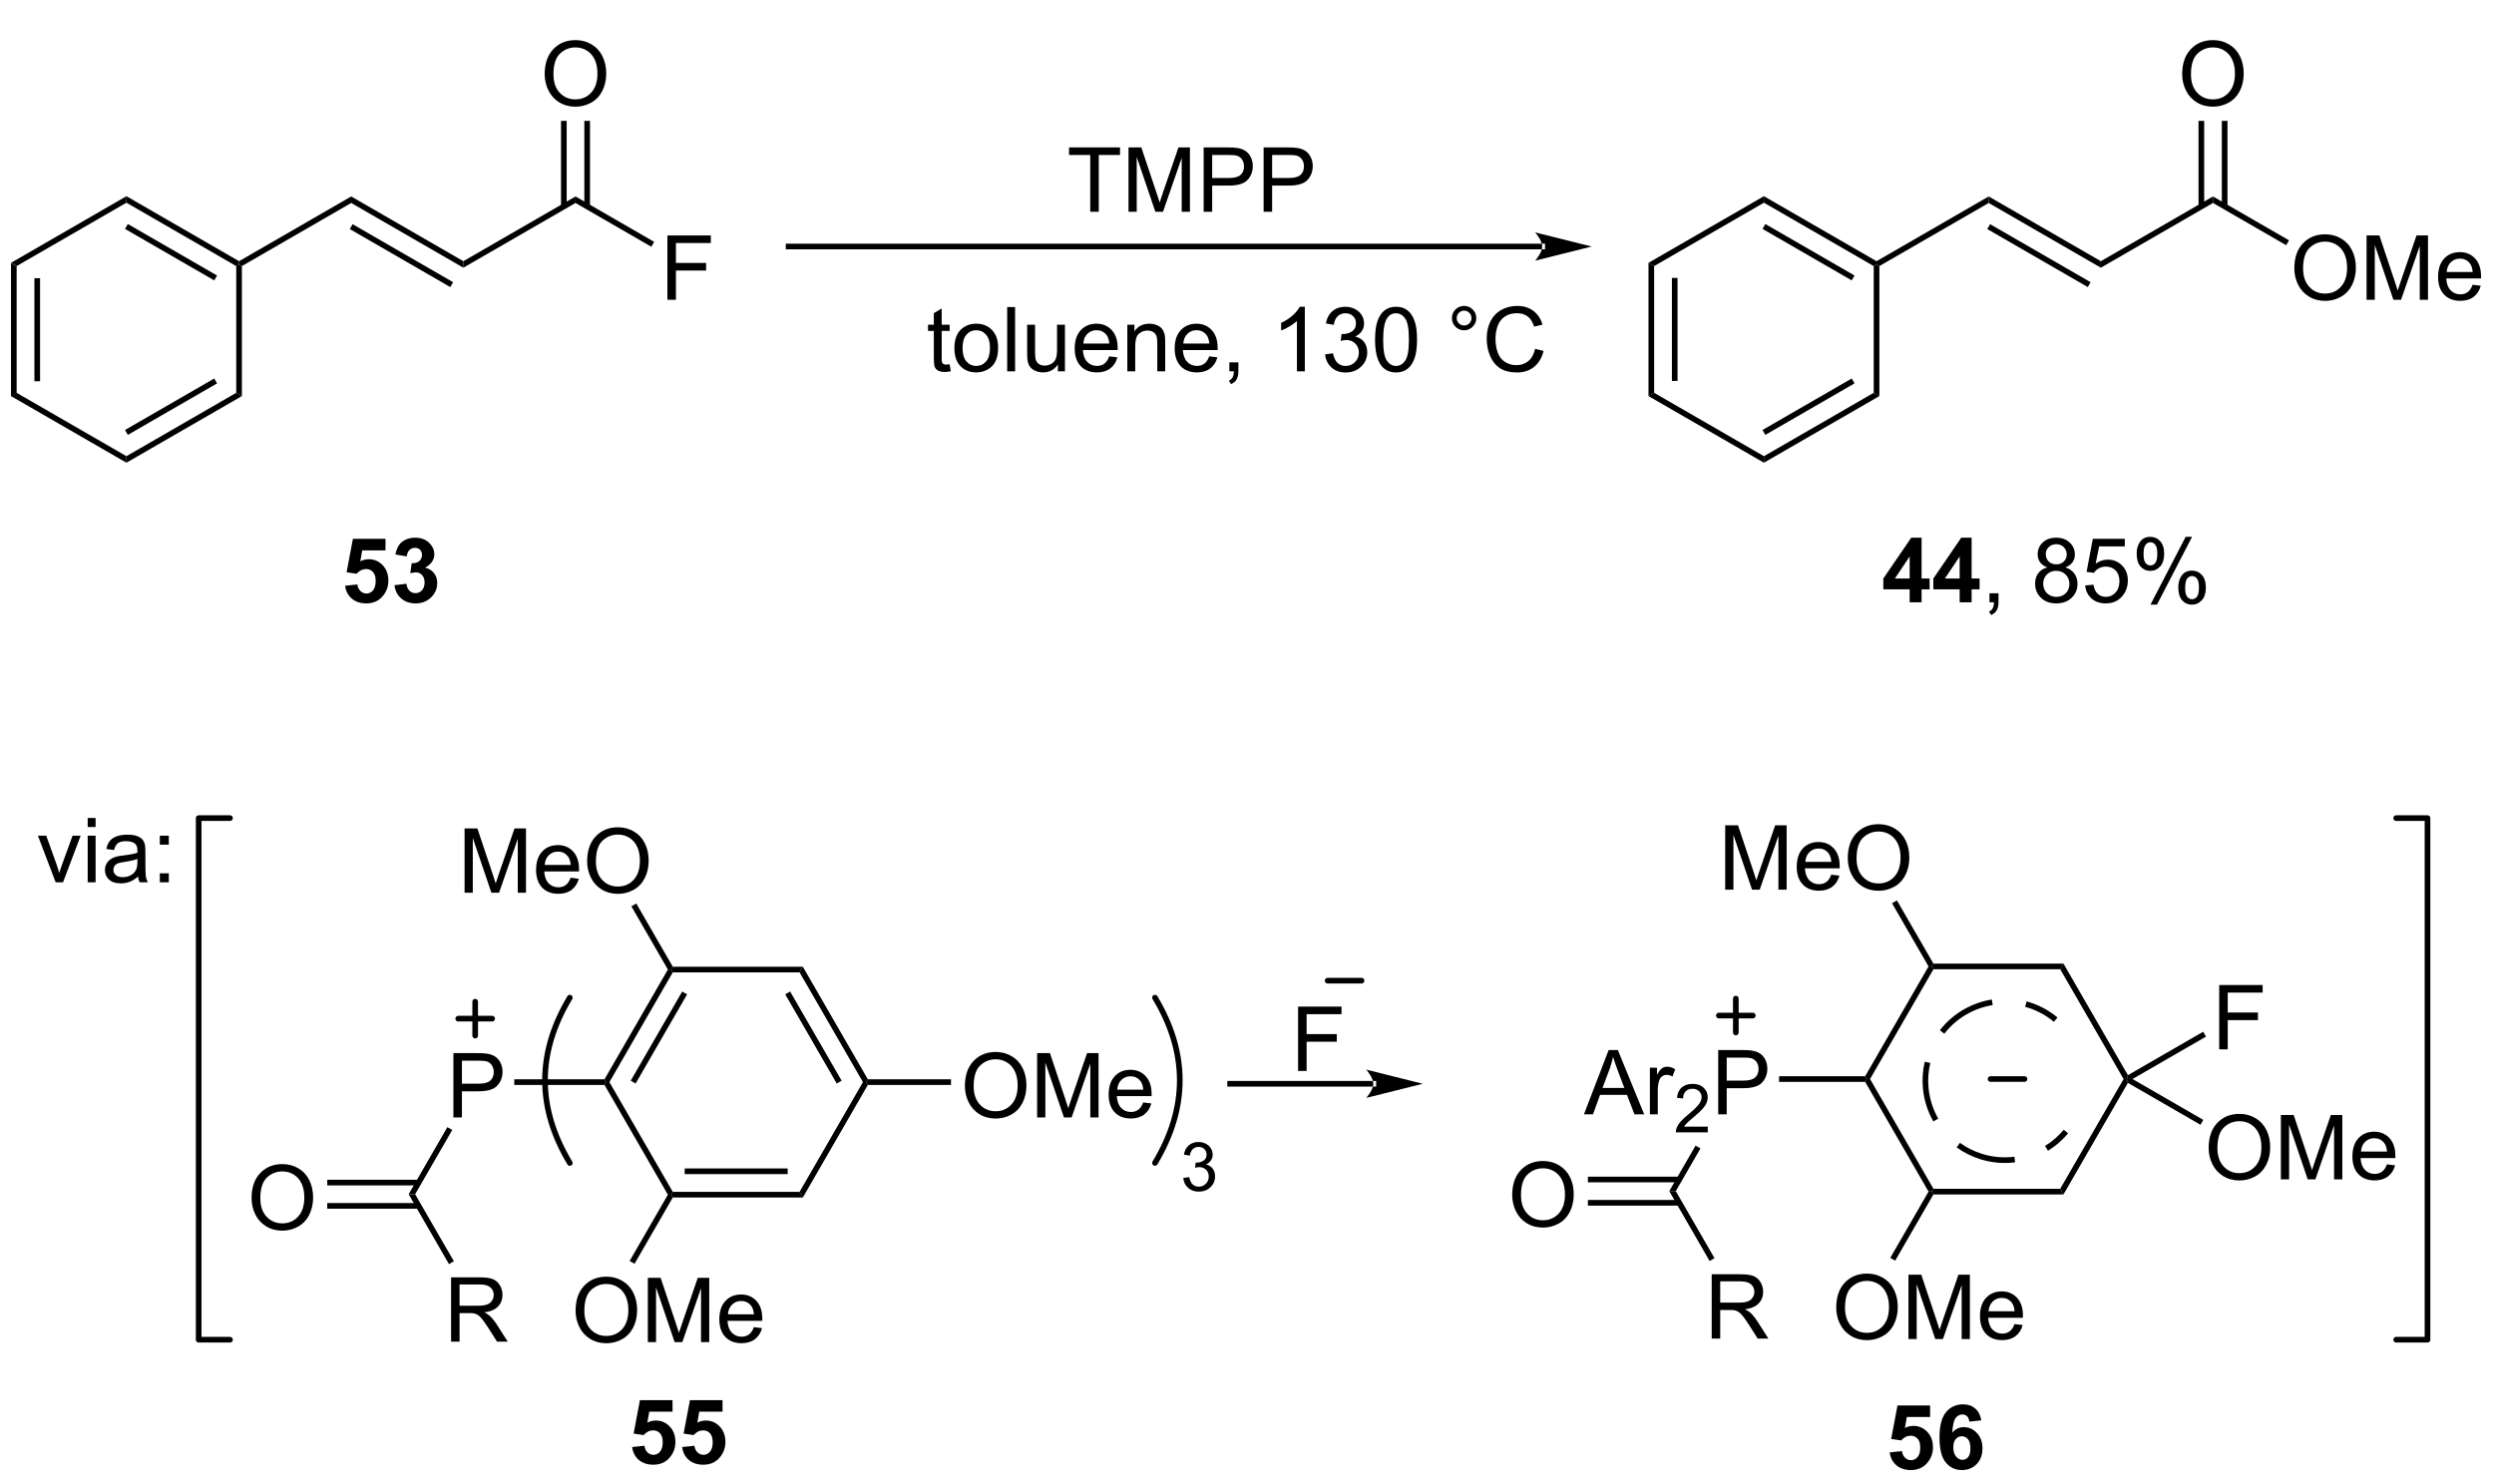 <?xml version="1.0" encoding="UTF-8"?>
<!DOCTYPE svg PUBLIC '-//W3C//DTD SVG 1.0//EN'
          'http://www.w3.org/TR/2001/REC-SVG-20010904/DTD/svg10.dtd'>
<svg stroke-dasharray="none" shape-rendering="auto" xmlns="http://www.w3.org/2000/svg" font-family="'Dialog'" text-rendering="auto" width="605" fill-opacity="1" color-interpolation="auto" color-rendering="auto" preserveAspectRatio="xMidYMid meet" font-size="12px" viewBox="0 0 605 360" fill="black" xmlns:xlink="http://www.w3.org/1999/xlink" stroke="black" image-rendering="auto" stroke-miterlimit="10" stroke-linecap="square" stroke-linejoin="miter" font-style="normal" stroke-width="1" height="360" stroke-dashoffset="0" font-weight="normal" stroke-opacity="1"
><!--Generated by the Batik Graphics2D SVG Generator--><defs id="genericDefs"
  /><g
  ><defs id="defs1"
    ><clipPath clipPathUnits="userSpaceOnUse" id="clipPath1"
      ><path d="M0.646 -1 L227.336 -1 L227.336 133.763 L0.646 133.763 L0.646 -1 Z"
      /></clipPath
      ><clipPath clipPathUnits="userSpaceOnUse" id="clipPath2"
      ><path d="M-0.972 24.469 L-0.972 154.512 L219.415 154.512 L219.415 24.469 Z"
      /></clipPath
    ></defs
    ><g transform="scale(2.667,2.667) translate(-0.646,1) matrix(1.029,0,0,1.029,1.646,-25.169)"
    ><path d="M0 46.745 L0.5 47.034 L0.5 58.245 L0 58.534 ZM2.07 48.084 L2.07 57.194 L2.57 57.194 L2.57 48.084 Z" stroke="none" clip-path="url(#clipPath2)"
    /></g
    ><g transform="matrix(2.743,0,0,2.743,2.667,-64.449)"
    ><path d="M0 58.534 L0.5 58.245 L10.209 63.851 L10.209 64.428 Z" stroke="none" clip-path="url(#clipPath2)"
    /></g
    ><g transform="matrix(2.743,0,0,2.743,2.667,-64.449)"
    ><path d="M10.209 64.428 L10.209 63.851 L19.919 58.245 L20.419 58.534 ZM10.334 61.966 L18.224 57.411 L17.974 56.978 L10.084 61.533 Z" stroke="none" clip-path="url(#clipPath2)"
    /></g
    ><g transform="matrix(2.743,0,0,2.743,2.667,-64.449)"
    ><path d="M20.419 58.534 L19.919 58.245 L19.919 47.034 L20.169 46.889 L20.419 47.034 Z" stroke="none" clip-path="url(#clipPath2)"
    /></g
    ><g transform="matrix(2.743,0,0,2.743,2.667,-64.449)"
    ><path d="M20.169 46.601 L20.169 46.889 L19.919 47.034 L10.209 41.428 L10.209 40.851 ZM18.224 47.868 L10.334 43.313 L10.084 43.746 L17.974 48.301 Z" stroke="none" clip-path="url(#clipPath2)"
    /></g
    ><g transform="matrix(2.743,0,0,2.743,2.667,-64.449)"
    ><path d="M10.209 40.851 L10.209 41.428 L0.5 47.034 L0 46.745 Z" stroke="none" clip-path="url(#clipPath2)"
    /></g
    ><g transform="matrix(2.743,0,0,2.743,2.667,-64.449)"
    ><path d="M20.419 47.034 L20.169 46.889 L20.169 46.601 L30.087 40.874 L30.087 41.452 Z" stroke="none" clip-path="url(#clipPath2)"
    /></g
    ><g transform="matrix(2.743,0,0,2.743,2.667,-64.449)"
    ><path d="M30.087 41.452 L30.087 40.874 L40.005 46.601 L40.005 47.178 ZM29.962 43.76 L38.849 48.891 L39.099 48.458 L30.212 43.327 Z" stroke="none" clip-path="url(#clipPath2)"
    /></g
    ><g transform="matrix(2.743,0,0,2.743,2.667,-64.449)"
    ><path d="M40.005 47.178 L40.005 46.601 L49.924 40.874 L49.924 41.452 Z" stroke="none" clip-path="url(#clipPath2)"
    /></g
    ><g transform="matrix(2.743,0,0,2.743,2.667,-64.449)"
    ><path d="M58.051 50.014 L58.051 44.324 L61.891 44.324 L61.891 44.994 L58.804 44.994 L58.804 46.756 L61.474 46.756 L61.474 47.429 L58.804 47.429 L58.804 50.014 L58.051 50.014 Z" stroke="none" clip-path="url(#clipPath2)"
    /></g
    ><g transform="matrix(2.743,0,0,2.743,2.667,-64.449)"
    ><path d="M49.924 41.452 L49.924 40.874 L56.88 44.891 L56.63 45.324 Z" stroke="none" clip-path="url(#clipPath2)"
    /></g
    ><g transform="matrix(2.743,0,0,2.743,2.667,-64.449)"
    ><path d="M47.198 30.064 Q47.198 28.646 47.959 27.846 Q48.719 27.044 49.923 27.044 Q50.71 27.044 51.341 27.422 Q51.975 27.797 52.306 28.47 Q52.64 29.142 52.64 29.997 Q52.64 30.863 52.291 31.547 Q51.941 32.23 51.3 32.582 Q50.66 32.934 49.918 32.934 Q49.115 32.934 48.481 32.546 Q47.85 32.155 47.524 31.485 Q47.198 30.812 47.198 30.064 ZM47.974 30.074 Q47.974 31.104 48.525 31.697 Q49.079 32.287 49.915 32.287 Q50.764 32.287 51.312 31.689 Q51.864 31.091 51.864 29.994 Q51.864 29.298 51.628 28.78 Q51.393 28.263 50.94 27.978 Q50.49 27.691 49.925 27.691 Q49.126 27.691 48.549 28.242 Q47.974 28.791 47.974 30.074 Z" stroke="none" clip-path="url(#clipPath2)"
    /></g
    ><g transform="matrix(2.743,0,0,2.743,2.667,-64.449)"
    ><path d="M51.204 41.758 L51.204 34.189 L50.704 34.189 L50.704 41.758 ZM49.143 41.758 L49.143 34.189 L48.643 34.189 L48.643 41.758 Z" stroke="none" clip-path="url(#clipPath2)"
    /></g
    ><g transform="matrix(2.743,0,0,2.743,2.667,-64.449)"
    ><path d="M135.416 45.554 L135.416 45.554 L68.769 45.554 L68.519 45.554 L68.519 45.054 L68.769 45.054 L135.416 45.054 L135.666 45.054 L135.666 45.554 ZM139.791 45.304 L134.791 44.054 C134.791 44.054 135.416 44.757 135.416 45.304 C135.416 45.851 134.791 46.554 134.791 46.554 Z" stroke="none" clip-path="url(#clipPath2)"
    /></g
    ><g transform="matrix(2.743,0,0,2.743,2.667,-64.449)"
    ><path d="M144.815 46.745 L145.315 47.034 L145.315 58.245 L144.815 58.534 ZM146.885 48.084 L146.885 57.194 L147.385 57.194 L147.385 48.084 Z" stroke="none" clip-path="url(#clipPath2)"
    /></g
    ><g transform="matrix(2.743,0,0,2.743,2.667,-64.449)"
    ><path d="M144.815 58.534 L145.315 58.245 L155.024 63.851 L155.024 64.428 Z" stroke="none" clip-path="url(#clipPath2)"
    /></g
    ><g transform="matrix(2.743,0,0,2.743,2.667,-64.449)"
    ><path d="M155.024 64.428 L155.024 63.851 L164.733 58.245 L165.233 58.534 ZM155.149 61.966 L163.038 57.411 L162.788 56.978 L154.899 61.533 Z" stroke="none" clip-path="url(#clipPath2)"
    /></g
    ><g transform="matrix(2.743,0,0,2.743,2.667,-64.449)"
    ><path d="M165.233 58.534 L164.733 58.245 L164.733 47.034 L164.983 46.889 L165.233 47.034 Z" stroke="none" clip-path="url(#clipPath2)"
    /></g
    ><g transform="matrix(2.743,0,0,2.743,2.667,-64.449)"
    ><path d="M164.983 46.601 L164.983 46.889 L164.733 47.034 L155.024 41.428 L155.024 40.851 ZM163.038 47.868 L155.149 43.313 L154.899 43.746 L162.788 48.301 Z" stroke="none" clip-path="url(#clipPath2)"
    /></g
    ><g transform="matrix(2.743,0,0,2.743,2.667,-64.449)"
    ><path d="M155.024 40.851 L155.024 41.428 L145.315 47.034 L144.815 46.745 Z" stroke="none" clip-path="url(#clipPath2)"
    /></g
    ><g transform="matrix(2.743,0,0,2.743,2.667,-64.449)"
    ><path d="M165.233 47.034 L164.983 46.889 L164.983 46.601 L174.902 40.874 L174.902 41.452 Z" stroke="none" clip-path="url(#clipPath2)"
    /></g
    ><g transform="matrix(2.743,0,0,2.743,2.667,-64.449)"
    ><path d="M174.902 41.452 L174.902 40.874 L184.82 46.601 L184.82 47.178 ZM174.777 43.76 L183.664 48.891 L183.914 48.458 L175.027 43.327 Z" stroke="none" clip-path="url(#clipPath2)"
    /></g
    ><g transform="matrix(2.743,0,0,2.743,2.667,-64.449)"
    ><path d="M184.82 47.178 L184.82 46.601 L194.738 40.874 L194.738 41.452 Z" stroke="none" clip-path="url(#clipPath2)"
    /></g
    ><g transform="matrix(2.743,0,0,2.743,2.667,-64.449)"
    ><path d="M201.931 47.243 Q201.931 45.825 202.692 45.025 Q203.453 44.223 204.656 44.223 Q205.443 44.223 206.074 44.6 Q206.708 44.976 207.04 45.649 Q207.373 46.322 207.373 47.175 Q207.373 48.042 207.024 48.726 Q206.675 49.409 206.033 49.761 Q205.394 50.113 204.651 50.113 Q203.849 50.113 203.215 49.725 Q202.583 49.334 202.257 48.663 Q201.931 47.991 201.931 47.243 ZM202.707 47.253 Q202.707 48.283 203.259 48.876 Q203.812 49.466 204.648 49.466 Q205.497 49.466 206.046 48.868 Q206.597 48.27 206.597 47.173 Q206.597 46.477 206.362 45.959 Q206.126 45.442 205.673 45.157 Q205.223 44.87 204.659 44.87 Q203.859 44.87 203.282 45.421 Q202.707 45.969 202.707 47.253 ZM208.319 50.014 L208.319 44.324 L209.453 44.324 L210.801 48.353 Q210.987 48.914 211.073 49.194 Q211.168 48.883 211.375 48.283 L212.737 44.324 L213.751 44.324 L213.751 50.014 L213.024 50.014 L213.024 45.25 L211.37 50.014 L210.692 50.014 L209.046 45.17 L209.046 50.014 L208.319 50.014 ZM217.698 48.687 L218.42 48.775 Q218.249 49.409 217.786 49.758 Q217.325 50.108 216.608 50.108 Q215.702 50.108 215.172 49.551 Q214.644 48.992 214.644 47.988 Q214.644 46.948 215.18 46.373 Q215.715 45.799 216.569 45.799 Q217.395 45.799 217.918 46.363 Q218.443 46.925 218.443 47.944 Q218.443 48.006 218.44 48.13 L215.366 48.13 Q215.405 48.811 215.749 49.173 Q216.096 49.533 216.611 49.533 Q216.996 49.533 217.268 49.331 Q217.54 49.129 217.698 48.687 ZM215.405 47.556 L217.706 47.556 Q217.659 47.036 217.441 46.777 Q217.108 46.373 216.577 46.373 Q216.096 46.373 215.767 46.697 Q215.439 47.018 215.405 47.556 Z" stroke="none" clip-path="url(#clipPath2)"
    /></g
    ><g transform="matrix(2.743,0,0,2.743,2.667,-64.449)"
    ><path d="M194.738 41.452 L194.738 40.874 L201.459 44.754 L201.209 45.187 Z" stroke="none" clip-path="url(#clipPath2)"
    /></g
    ><g transform="matrix(2.743,0,0,2.743,2.667,-64.449)"
    ><path d="M192.013 30.064 Q192.013 28.646 192.774 27.846 Q193.534 27.044 194.738 27.044 Q195.524 27.044 196.156 27.422 Q196.79 27.797 197.121 28.47 Q197.455 29.142 197.455 29.997 Q197.455 30.863 197.106 31.547 Q196.756 32.23 196.114 32.582 Q195.475 32.934 194.733 32.934 Q193.93 32.934 193.296 32.546 Q192.665 32.155 192.339 31.485 Q192.013 30.812 192.013 30.064 ZM192.789 30.074 Q192.789 31.104 193.34 31.697 Q193.894 32.287 194.73 32.287 Q195.579 32.287 196.127 31.689 Q196.679 31.091 196.679 29.994 Q196.679 29.298 196.443 28.78 Q196.208 28.263 195.755 27.978 Q195.304 27.691 194.74 27.691 Q193.941 27.691 193.364 28.242 Q192.789 28.791 192.789 30.074 Z" stroke="none" clip-path="url(#clipPath2)"
    /></g
    ><g transform="matrix(2.743,0,0,2.743,2.667,-64.449)"
    ><path d="M196.019 41.758 L196.019 34.189 L195.519 34.189 L195.519 41.758 ZM193.958 41.758 L193.958 34.189 L193.458 34.189 L193.458 41.758 Z" stroke="none" clip-path="url(#clipPath2)"
    /></g
    ><g transform="matrix(2.743,0,0,2.743,2.667,-64.449)"
    ><path d="M83.01 55.721 L83.111 56.339 Q82.816 56.401 82.583 56.401 Q82.203 56.401 81.993 56.282 Q81.783 56.161 81.698 55.964 Q81.612 55.767 81.612 55.139 L81.612 52.768 L81.1 52.768 L81.1 52.224 L81.612 52.224 L81.612 51.202 L82.309 50.783 L82.309 52.224 L83.01 52.224 L83.01 52.768 L82.309 52.768 L82.309 55.177 Q82.309 55.477 82.345 55.563 Q82.381 55.648 82.464 55.7 Q82.549 55.749 82.705 55.749 Q82.821 55.749 83.01 55.721 ZM83.433 54.285 Q83.433 53.141 84.07 52.589 Q84.603 52.131 85.366 52.131 Q86.218 52.131 86.756 52.688 Q87.297 53.244 87.297 54.227 Q87.297 55.022 87.056 55.48 Q86.818 55.935 86.363 56.189 Q85.907 56.44 85.366 56.44 Q84.502 56.44 83.966 55.886 Q83.433 55.33 83.433 54.285 ZM84.153 54.285 Q84.153 55.076 84.497 55.472 Q84.844 55.866 85.366 55.866 Q85.886 55.866 86.231 55.47 Q86.577 55.074 86.577 54.261 Q86.577 53.498 86.231 53.104 Q85.884 52.708 85.366 52.708 Q84.844 52.708 84.497 53.102 Q84.153 53.493 84.153 54.285 ZM88.1 56.347 L88.1 50.656 L88.799 50.656 L88.799 56.347 L88.1 56.347 ZM92.584 56.347 L92.584 55.741 Q92.103 56.44 91.274 56.44 Q90.909 56.44 90.594 56.3 Q90.278 56.161 90.123 55.949 Q89.97 55.736 89.908 55.431 Q89.867 55.224 89.867 54.779 L89.867 52.224 L90.565 52.224 L90.565 54.51 Q90.565 55.058 90.607 55.247 Q90.674 55.524 90.886 55.682 Q91.101 55.837 91.414 55.837 Q91.73 55.837 92.004 55.677 Q92.281 55.516 92.395 55.239 Q92.509 54.96 92.509 54.432 L92.509 52.224 L93.208 52.224 L93.208 56.347 L92.584 56.347 ZM97.124 55.019 L97.846 55.107 Q97.676 55.741 97.212 56.091 Q96.752 56.44 96.035 56.44 Q95.129 56.44 94.599 55.884 Q94.071 55.325 94.071 54.321 Q94.071 53.28 94.606 52.706 Q95.142 52.131 95.996 52.131 Q96.822 52.131 97.344 52.696 Q97.87 53.257 97.87 54.277 Q97.87 54.339 97.867 54.463 L94.793 54.463 Q94.832 55.144 95.176 55.506 Q95.522 55.866 96.037 55.866 Q96.423 55.866 96.695 55.664 Q96.966 55.462 97.124 55.019 ZM94.832 53.889 L97.132 53.889 Q97.086 53.368 96.868 53.11 Q96.534 52.706 96.004 52.706 Q95.522 52.706 95.194 53.029 Q94.865 53.35 94.832 53.889 ZM98.725 56.347 L98.725 52.224 L99.354 52.224 L99.354 52.809 Q99.807 52.131 100.666 52.131 Q101.039 52.131 101.349 52.266 Q101.662 52.398 101.817 52.615 Q101.973 52.833 102.035 53.133 Q102.074 53.327 102.074 53.811 L102.074 56.347 L101.375 56.347 L101.375 53.839 Q101.375 53.412 101.292 53.2 Q101.212 52.988 101.005 52.864 Q100.798 52.737 100.518 52.737 Q100.071 52.737 99.747 53.022 Q99.424 53.304 99.424 54.096 L99.424 56.347 L98.725 56.347 ZM105.967 55.019 L106.689 55.107 Q106.518 55.741 106.055 56.091 Q105.594 56.44 104.878 56.44 Q103.972 56.44 103.441 55.884 Q102.913 55.325 102.913 54.321 Q102.913 53.28 103.449 52.706 Q103.985 52.131 104.839 52.131 Q105.664 52.131 106.187 52.696 Q106.713 53.257 106.713 54.277 Q106.713 54.339 106.71 54.463 L103.635 54.463 Q103.674 55.144 104.019 55.506 Q104.365 55.866 104.88 55.866 Q105.266 55.866 105.538 55.664 Q105.809 55.462 105.967 55.019 ZM103.674 53.889 L105.975 53.889 Q105.928 53.368 105.711 53.11 Q105.377 52.706 104.847 52.706 Q104.365 52.706 104.037 53.029 Q103.708 53.35 103.674 53.889 ZM107.749 56.347 L107.749 55.55 L108.546 55.55 L108.546 56.347 Q108.546 56.787 108.391 57.056 Q108.236 57.325 107.897 57.473 L107.702 57.175 Q107.925 57.077 108.028 56.888 Q108.135 56.702 108.145 56.347 L107.749 56.347 ZM114.423 56.347 L113.724 56.347 L113.724 51.893 Q113.471 52.134 113.062 52.375 Q112.653 52.615 112.327 52.737 L112.327 52.062 Q112.912 51.785 113.349 51.394 Q113.789 51 113.973 50.633 L114.423 50.633 L114.423 56.347 ZM116.215 54.843 L116.914 54.75 Q117.036 55.346 117.323 55.607 Q117.613 55.868 118.029 55.868 Q118.521 55.868 118.86 55.527 Q119.202 55.185 119.202 54.68 Q119.202 54.199 118.886 53.889 Q118.573 53.575 118.086 53.575 Q117.89 53.575 117.595 53.653 L117.672 53.04 Q117.742 53.047 117.784 53.047 Q118.231 53.047 118.588 52.815 Q118.945 52.582 118.945 52.095 Q118.945 51.712 118.684 51.461 Q118.425 51.208 118.014 51.208 Q117.605 51.208 117.333 51.464 Q117.061 51.72 116.984 52.232 L116.285 52.108 Q116.415 51.404 116.867 51.019 Q117.323 50.633 117.998 50.633 Q118.464 50.633 118.855 50.832 Q119.248 51.032 119.455 51.378 Q119.662 51.722 119.662 52.111 Q119.662 52.481 119.463 52.783 Q119.266 53.086 118.878 53.265 Q119.383 53.381 119.662 53.749 Q119.942 54.114 119.942 54.665 Q119.942 55.41 119.398 55.93 Q118.855 56.448 118.024 56.448 Q117.276 56.448 116.779 56.003 Q116.285 55.555 116.215 54.843 ZM120.634 53.539 Q120.634 52.53 120.841 51.916 Q121.048 51.301 121.457 50.967 Q121.868 50.633 122.49 50.633 Q122.948 50.633 123.292 50.817 Q123.639 51 123.864 51.35 Q124.089 51.697 124.216 52.196 Q124.345 52.693 124.345 53.539 Q124.345 54.541 124.138 55.157 Q123.934 55.773 123.522 56.109 Q123.113 56.445 122.49 56.445 Q121.667 56.445 121.196 55.853 Q120.634 55.144 120.634 53.539 ZM121.351 53.539 Q121.351 54.942 121.68 55.405 Q122.008 55.868 122.49 55.868 Q122.971 55.868 123.297 55.402 Q123.626 54.937 123.626 53.539 Q123.626 52.134 123.297 51.673 Q122.971 51.21 122.482 51.21 Q122.001 51.21 121.713 51.619 Q121.351 52.139 121.351 53.539 ZM127.43 51.635 Q127.43 51.187 127.746 50.874 Q128.064 50.558 128.506 50.558 Q128.957 50.558 129.27 50.874 Q129.586 51.187 129.586 51.635 Q129.586 52.08 129.267 52.398 Q128.952 52.714 128.506 52.714 Q128.064 52.714 127.746 52.401 Q127.43 52.085 127.43 51.635 ZM127.854 51.635 Q127.854 51.906 128.046 52.098 Q128.237 52.289 128.509 52.289 Q128.778 52.289 128.97 52.098 Q129.161 51.906 129.161 51.635 Q129.161 51.363 128.97 51.171 Q128.778 50.977 128.509 50.977 Q128.237 50.977 128.046 51.171 Q127.854 51.363 127.854 51.635 ZM134.786 54.352 L135.539 54.541 Q135.304 55.47 134.688 55.959 Q134.072 56.445 133.184 56.445 Q132.263 56.445 131.686 56.07 Q131.111 55.695 130.808 54.986 Q130.508 54.274 130.508 53.459 Q130.508 52.569 130.847 51.909 Q131.189 51.246 131.815 50.902 Q132.441 50.558 133.194 50.558 Q134.048 50.558 134.631 50.993 Q135.213 51.427 135.443 52.217 L134.701 52.39 Q134.504 51.769 134.126 51.487 Q133.751 51.202 133.179 51.202 Q132.524 51.202 132.082 51.518 Q131.642 51.831 131.463 52.362 Q131.285 52.892 131.285 53.454 Q131.285 54.181 131.497 54.722 Q131.709 55.263 132.154 55.532 Q132.602 55.798 133.122 55.798 Q133.753 55.798 134.191 55.434 Q134.631 55.069 134.786 54.352 Z" stroke="none" clip-path="url(#clipPath2)"
    /></g
    ><g transform="matrix(2.743,0,0,2.743,2.667,-64.449)"
    ><path d="M167.912 76.775 L167.912 75.629 L165.583 75.629 L165.583 74.674 L168.052 71.061 L168.968 71.061 L168.968 74.671 L169.675 74.671 L169.675 75.629 L168.968 75.629 L168.968 76.775 L167.912 76.775 ZM167.912 74.671 L167.912 72.725 L166.605 74.671 L167.912 74.671 ZM172.334 76.775 L172.334 75.629 L170.005 75.629 L170.005 74.674 L172.474 71.061 L173.39 71.061 L173.39 74.671 L174.096 74.671 L174.096 75.629 L173.39 75.629 L173.39 76.775 L172.334 76.775 ZM172.334 74.671 L172.334 72.725 L171.027 74.671 L172.334 74.671 Z" stroke="none" clip-path="url(#clipPath2)"
    /></g
    ><g transform="matrix(2.743,0,0,2.743,2.667,-64.449)"
    ><path d="M174.971 76.775 L174.971 75.978 L175.768 75.978 L175.768 76.775 Q175.768 77.215 175.613 77.484 Q175.458 77.753 175.119 77.901 L174.925 77.603 Q175.147 77.505 175.251 77.316 Q175.357 77.13 175.367 76.775 L174.971 76.775 ZM180.087 73.688 Q179.653 73.53 179.443 73.235 Q179.233 72.94 179.233 72.528 Q179.233 71.907 179.679 71.486 Q180.126 71.061 180.869 71.061 Q181.614 71.061 182.067 71.493 Q182.523 71.925 182.523 72.547 Q182.523 72.942 182.313 73.238 Q182.106 73.53 181.684 73.688 Q182.207 73.859 182.481 74.239 Q182.756 74.62 182.756 75.147 Q182.756 75.877 182.238 76.377 Q181.723 76.874 180.879 76.874 Q180.038 76.874 179.521 76.374 Q179.006 75.875 179.006 75.129 Q179.006 74.573 179.285 74.2 Q179.567 73.825 180.087 73.688 ZM179.948 72.505 Q179.948 72.909 180.207 73.165 Q180.468 73.421 180.885 73.421 Q181.288 73.421 181.544 73.168 Q181.803 72.912 181.803 72.544 Q181.803 72.158 181.537 71.897 Q181.273 71.636 180.877 71.636 Q180.476 71.636 180.212 71.892 Q179.948 72.148 179.948 72.505 ZM179.722 75.132 Q179.722 75.432 179.865 75.712 Q180.007 75.991 180.287 76.144 Q180.566 76.296 180.887 76.296 Q181.389 76.296 181.715 75.975 Q182.041 75.652 182.041 75.155 Q182.041 74.65 181.705 74.322 Q181.369 73.991 180.864 73.991 Q180.372 73.991 180.046 74.317 Q179.722 74.643 179.722 75.132 ZM183.435 75.285 L184.167 75.222 Q184.25 75.758 184.545 76.027 Q184.843 76.296 185.262 76.296 Q185.767 76.296 186.116 75.916 Q186.465 75.536 186.465 74.907 Q186.465 74.309 186.129 73.965 Q185.795 73.618 185.252 73.618 Q184.913 73.618 184.641 73.773 Q184.369 73.926 184.214 74.169 L183.559 74.084 L184.11 71.162 L186.939 71.162 L186.939 71.83 L184.669 71.83 L184.361 73.359 Q184.874 73.002 185.438 73.002 Q186.183 73.002 186.696 73.52 Q187.208 74.035 187.208 74.845 Q187.208 75.618 186.758 76.18 Q186.209 76.874 185.262 76.874 Q184.486 76.874 183.994 76.439 Q183.505 76.001 183.435 75.285 ZM187.988 72.451 Q187.988 71.84 188.294 71.413 Q188.602 70.986 189.184 70.986 Q189.72 70.986 190.069 71.369 Q190.421 71.752 190.421 72.492 Q190.421 73.214 190.066 73.605 Q189.712 73.996 189.192 73.996 Q188.674 73.996 188.33 73.613 Q187.988 73.227 187.988 72.451 ZM189.202 71.467 Q188.943 71.467 188.77 71.693 Q188.596 71.918 188.596 72.521 Q188.596 73.067 188.77 73.292 Q188.946 73.514 189.202 73.514 Q189.466 73.514 189.639 73.289 Q189.813 73.064 189.813 72.466 Q189.813 71.915 189.637 71.693 Q189.463 71.467 189.202 71.467 ZM189.207 76.985 L192.32 70.986 L192.887 70.986 L189.784 76.985 L189.207 76.985 ZM191.668 75.44 Q191.668 74.826 191.974 74.402 Q192.282 73.975 192.866 73.975 Q193.402 73.975 193.754 74.358 Q194.106 74.741 194.106 75.481 Q194.106 76.203 193.749 76.594 Q193.394 76.985 192.872 76.985 Q192.354 76.985 192.01 76.599 Q191.668 76.211 191.668 75.44 ZM192.887 74.457 Q192.623 74.457 192.45 74.682 Q192.276 74.907 192.276 75.51 Q192.276 76.053 192.45 76.278 Q192.626 76.504 192.882 76.504 Q193.151 76.504 193.322 76.278 Q193.495 76.053 193.495 75.455 Q193.495 74.904 193.319 74.682 Q193.146 74.457 192.887 74.457 Z" stroke="none" clip-path="url(#clipPath2)"
    /></g
    ><g transform="matrix(2.743,0,0,2.743,2.667,-64.449)"
    ><path d="M29.547 75.311 L30.634 75.199 Q30.68 75.567 30.908 75.784 Q31.138 75.999 31.436 75.999 Q31.777 75.999 32.013 75.722 Q32.251 75.442 32.251 74.883 Q32.251 74.361 32.016 74.099 Q31.783 73.835 31.405 73.835 Q30.936 73.835 30.564 74.252 L29.679 74.123 L30.238 71.162 L33.12 71.162 L33.12 72.182 L31.063 72.182 L30.892 73.15 Q31.257 72.966 31.638 72.966 Q32.365 72.966 32.87 73.494 Q33.374 74.022 33.374 74.865 Q33.374 75.567 32.965 76.118 Q32.411 76.874 31.425 76.874 Q30.636 76.874 30.139 76.449 Q29.642 76.025 29.547 75.311 ZM33.914 75.264 L34.97 75.137 Q35.019 75.541 35.239 75.756 Q35.461 75.968 35.777 75.968 Q36.113 75.968 36.344 75.712 Q36.577 75.455 36.577 75.021 Q36.577 74.609 36.354 74.368 Q36.134 74.128 35.816 74.128 Q35.606 74.128 35.314 74.208 L35.435 73.32 Q35.878 73.331 36.111 73.129 Q36.344 72.924 36.344 72.585 Q36.344 72.298 36.173 72.127 Q36.002 71.957 35.718 71.957 Q35.438 71.957 35.239 72.151 Q35.042 72.345 35.001 72.717 L33.994 72.547 Q34.1 72.032 34.31 71.724 Q34.522 71.413 34.9 71.237 Q35.28 71.061 35.748 71.061 Q36.553 71.061 37.037 71.573 Q37.438 71.993 37.438 72.521 Q37.438 73.269 36.618 73.716 Q37.107 73.82 37.4 74.185 Q37.695 74.55 37.695 75.067 Q37.695 75.815 37.146 76.346 Q36.6 76.874 35.785 76.874 Q35.011 76.874 34.501 76.428 Q33.994 75.983 33.914 75.264 Z" stroke="none" clip-path="url(#clipPath2)"
    /></g
    ><g transform="matrix(2.743,0,0,2.743,2.667,-64.449)"
    ><path d="M3.95 101.547 L2.381 97.424 L3.119 97.424 L4.004 99.893 Q4.149 100.292 4.268 100.724 Q4.361 100.398 4.529 99.94 L5.445 97.424 L6.162 97.424 L4.602 101.547 L3.95 101.547 ZM6.783 96.658 L6.783 95.856 L7.482 95.856 L7.482 96.658 L6.783 96.658 ZM6.783 101.547 L6.783 97.424 L7.482 97.424 L7.482 101.547 L6.783 101.547 ZM11.236 101.037 Q10.848 101.368 10.488 101.505 Q10.131 101.64 9.719 101.64 Q9.039 101.64 8.674 101.309 Q8.309 100.975 8.309 100.46 Q8.309 100.157 8.446 99.906 Q8.586 99.655 8.808 99.505 Q9.031 99.352 9.31 99.275 Q9.517 99.22 9.931 99.171 Q10.778 99.07 11.179 98.93 Q11.181 98.785 11.181 98.747 Q11.181 98.32 10.985 98.146 Q10.716 97.908 10.188 97.908 Q9.696 97.908 9.46 98.082 Q9.225 98.255 9.114 98.692 L8.43 98.599 Q8.524 98.162 8.736 97.893 Q8.951 97.621 9.354 97.476 Q9.758 97.331 10.289 97.331 Q10.816 97.331 11.145 97.455 Q11.476 97.579 11.632 97.768 Q11.787 97.955 11.849 98.242 Q11.885 98.421 11.885 98.886 L11.885 99.818 Q11.885 100.794 11.929 101.052 Q11.973 101.309 12.105 101.547 L11.375 101.547 Q11.267 101.329 11.236 101.037 ZM11.179 99.476 Q10.798 99.632 10.037 99.74 Q9.605 99.802 9.427 99.88 Q9.248 99.958 9.15 100.108 Q9.054 100.258 9.054 100.439 Q9.054 100.719 9.266 100.905 Q9.479 101.091 9.885 101.091 Q10.289 101.091 10.602 100.915 Q10.917 100.739 11.065 100.431 Q11.179 100.196 11.179 99.733 L11.179 99.476 ZM13.162 98.219 L13.162 97.424 L13.957 97.424 L13.957 98.219 L13.162 98.219 ZM13.162 101.547 L13.162 100.75 L13.957 100.75 L13.957 101.547 L13.162 101.547 Z" stroke="none" clip-path="url(#clipPath2)"
    /></g
    ><g stroke-width="0.5" transform="matrix(2.743,0,0,2.743,2.667,-64.449)" stroke-linejoin="round" stroke-linecap="round"
    ><path fill="none" d="M210.939 142.01 L213.707 142.01 L213.707 95.868 L210.939 95.868" clip-path="url(#clipPath2)"
    /></g
    ><g stroke-width="0.5" transform="matrix(2.743,0,0,2.743,2.667,-64.449)" stroke-linejoin="round" stroke-linecap="round"
    ><path fill="none" d="M19.367 95.868 L16.598 95.868 L16.598 142.01 L19.367 142.01" clip-path="url(#clipPath2)"
    /></g
    ><g transform="matrix(2.743,0,0,2.743,2.667,-64.449)"
    ><path d="M120.479 119.618 L120.479 119.618 L107.817 119.618 L107.567 119.618 L107.567 119.118 L107.817 119.118 L120.479 119.118 L120.729 119.118 L120.729 119.618 ZM124.854 119.368 L119.854 118.118 C119.854 118.118 120.479 118.821 120.479 119.368 C120.479 119.915 119.854 120.618 119.854 120.618 Z" stroke="none" clip-path="url(#clipPath2)"
    /></g
    ><g transform="matrix(2.743,0,0,2.743,2.667,-64.449)"
    ><path d="M54.931 151.504 L56.018 151.393 Q56.065 151.76 56.292 151.977 Q56.523 152.192 56.82 152.192 Q57.162 152.192 57.397 151.915 Q57.636 151.636 57.636 151.077 Q57.636 150.554 57.4 150.293 Q57.167 150.029 56.789 150.029 Q56.321 150.029 55.948 150.446 L55.063 150.316 L55.622 147.356 L58.505 147.356 L58.505 148.375 L56.448 148.375 L56.277 149.343 Q56.642 149.159 57.022 149.159 Q57.749 149.159 58.254 149.687 Q58.759 150.215 58.759 151.059 Q58.759 151.76 58.35 152.311 Q57.796 153.067 56.81 153.067 Q56.021 153.067 55.524 152.643 Q55.027 152.218 54.931 151.504 ZM59.353 151.504 L60.44 151.393 Q60.486 151.76 60.714 151.977 Q60.944 152.192 61.242 152.192 Q61.583 152.192 61.819 151.915 Q62.057 151.636 62.057 151.077 Q62.057 150.554 61.821 150.293 Q61.589 150.029 61.211 150.029 Q60.742 150.029 60.37 150.446 L59.484 150.316 L60.044 147.356 L62.926 147.356 L62.926 148.375 L60.869 148.375 L60.698 149.343 Q61.063 149.159 61.444 149.159 Q62.171 149.159 62.675 149.687 Q63.18 150.215 63.18 151.059 Q63.18 151.76 62.771 152.311 Q62.217 153.067 61.231 153.067 Q60.442 153.067 59.945 152.643 Q59.448 152.218 59.353 151.504 Z" stroke="none" clip-path="url(#clipPath2)"
    /></g
    ><g transform="matrix(2.743,0,0,2.743,2.667,-64.449)"
    ><path d="M166.145 151.977 L167.232 151.866 Q167.279 152.233 167.506 152.451 Q167.737 152.666 168.034 152.666 Q168.376 152.666 168.612 152.389 Q168.85 152.109 168.85 151.55 Q168.85 151.027 168.614 150.766 Q168.381 150.502 168.003 150.502 Q167.535 150.502 167.162 150.919 L166.277 150.789 L166.836 147.829 L169.719 147.829 L169.719 148.848 L167.662 148.848 L167.491 149.816 Q167.856 149.632 168.236 149.632 Q168.964 149.632 169.468 150.16 Q169.973 150.688 169.973 151.532 Q169.973 152.233 169.564 152.785 Q169.01 153.54 168.024 153.54 Q167.235 153.54 166.738 153.116 Q166.241 152.691 166.145 151.977 ZM174.247 149.143 L173.191 149.26 Q173.152 148.934 172.989 148.779 Q172.826 148.623 172.565 148.623 Q172.22 148.623 171.98 148.934 Q171.742 149.244 171.679 150.228 Q172.088 149.746 172.694 149.746 Q173.377 149.746 173.864 150.267 Q174.35 150.787 174.35 151.61 Q174.35 152.482 173.838 153.012 Q173.325 153.54 172.523 153.54 Q171.661 153.54 171.105 152.87 Q170.551 152.2 170.551 150.673 Q170.551 149.11 171.128 148.419 Q171.708 147.728 172.632 147.728 Q173.279 147.728 173.703 148.09 Q174.13 148.452 174.247 149.143 ZM171.773 151.524 Q171.773 152.055 172.016 152.345 Q172.262 152.635 172.577 152.635 Q172.88 152.635 173.082 152.399 Q173.284 152.161 173.284 151.62 Q173.284 151.066 173.067 150.807 Q172.849 150.549 172.523 150.549 Q172.207 150.549 171.99 150.797 Q171.773 151.043 171.773 151.524 Z" stroke="none" clip-path="url(#clipPath2)"
    /></g
    ><g transform="matrix(2.743,0,0,2.743,2.667,-64.449)"
    ><path d="M58.527 129.432 L58.383 129.182 L58.527 128.932 L69.738 128.932 L70.027 129.432 ZM59.578 127.362 L68.688 127.362 L68.688 126.862 L59.578 126.862 Z" stroke="none" clip-path="url(#clipPath2)"
    /></g
    ><g transform="matrix(2.743,0,0,2.743,2.667,-64.449)"
    ><path d="M70.027 129.432 L69.738 128.932 L75.344 119.222 L75.633 119.222 L75.777 119.472 Z" stroke="none" clip-path="url(#clipPath2)"
    /></g
    ><g transform="matrix(2.743,0,0,2.743,2.667,-64.449)"
    ><path d="M75.777 118.972 L75.633 119.222 L75.344 119.222 L69.738 109.513 L70.027 109.013 ZM73.459 119.097 L68.904 111.208 L68.471 111.458 L73.026 119.347 Z" stroke="none" clip-path="url(#clipPath2)"
    /></g
    ><g transform="matrix(2.743,0,0,2.743,2.667,-64.449)"
    ><path d="M70.027 109.013 L69.738 109.513 L58.527 109.513 L58.383 109.263 L58.527 109.013 Z" stroke="none" clip-path="url(#clipPath2)"
    /></g
    ><g transform="matrix(2.743,0,0,2.743,2.667,-64.449)"
    ><path d="M58.094 109.263 L58.383 109.263 L58.527 109.513 L52.922 119.222 L52.633 119.222 L52.488 118.972 ZM59.361 111.208 L54.806 119.097 L55.239 119.347 L59.794 111.458 Z" stroke="none" clip-path="url(#clipPath2)"
    /></g
    ><g transform="matrix(2.743,0,0,2.743,2.667,-64.449)"
    ><path d="M52.488 119.472 L52.633 119.222 L52.922 119.222 L58.527 128.932 L58.383 129.182 L58.094 129.182 Z" stroke="none" clip-path="url(#clipPath2)"
    /></g
    ><g transform="matrix(2.743,0,0,2.743,2.667,-64.449)"
    ><path d="M39.125 122.347 L39.125 116.657 L41.273 116.657 Q41.84 116.657 42.138 116.711 Q42.557 116.781 42.839 116.978 Q43.124 117.172 43.297 117.526 Q43.471 117.878 43.471 118.302 Q43.471 119.027 43.007 119.532 Q42.547 120.034 41.338 120.034 L39.879 120.034 L39.879 122.347 L39.125 122.347 ZM39.879 119.361 L41.351 119.361 Q42.081 119.361 42.386 119.089 Q42.694 118.817 42.694 118.326 Q42.694 117.969 42.513 117.715 Q42.332 117.459 42.037 117.379 Q41.848 117.327 41.336 117.327 L39.879 117.327 L39.879 119.361 Z" stroke="none" clip-path="url(#clipPath2)"
    /></g
    ><g transform="matrix(2.743,0,0,2.743,2.667,-64.449)"
    ><path d="M52.488 118.972 L52.633 119.222 L52.488 119.472 L44.51 119.472 L44.51 118.972 Z" stroke="none" clip-path="url(#clipPath2)"
    /></g
    ><g transform="matrix(2.743,0,0,2.743,2.667,-64.449)"
    ><path d="M38.59 123.208 L39.023 123.458 L35.742 129.141 L35.165 129.141 Z" stroke="none" clip-path="url(#clipPath2)"
    /></g
    ><g transform="matrix(2.743,0,0,2.743,2.667,-64.449)"
    ><path d="M21.275 129.494 Q21.275 128.076 22.036 127.276 Q22.797 126.474 24 126.474 Q24.787 126.474 25.419 126.852 Q26.052 127.227 26.384 127.9 Q26.718 128.573 26.718 129.427 Q26.718 130.294 26.368 130.977 Q26.019 131.66 25.377 132.012 Q24.738 132.364 23.995 132.364 Q23.193 132.364 22.559 131.976 Q21.927 131.585 21.601 130.915 Q21.275 130.242 21.275 129.494 ZM22.052 129.504 Q22.052 130.534 22.603 131.127 Q23.157 131.717 23.993 131.717 Q24.841 131.717 25.39 131.119 Q25.941 130.522 25.941 129.424 Q25.941 128.728 25.706 128.21 Q25.47 127.693 25.017 127.408 Q24.567 127.121 24.003 127.121 Q23.203 127.121 22.626 127.672 Q22.052 128.221 22.052 129.504 Z" stroke="none" clip-path="url(#clipPath2)"
    /></g
    ><g transform="matrix(2.743,0,0,2.743,2.667,-64.449)"
    ><path d="M36.049 127.86 L27.968 127.86 L27.968 128.36 L36.049 128.36 ZM36.049 129.921 L27.968 129.921 L27.968 130.421 L36.049 130.421 Z" stroke="none" clip-path="url(#clipPath2)"
    /></g
    ><g transform="matrix(2.743,0,0,2.743,2.667,-64.449)"
    ><path d="M38.918 142.184 L38.918 136.493 L41.441 136.493 Q42.202 136.493 42.598 136.646 Q42.994 136.799 43.229 137.187 Q43.467 137.575 43.467 138.046 Q43.467 138.651 43.074 139.068 Q42.683 139.482 41.863 139.594 Q42.163 139.738 42.318 139.878 Q42.647 140.181 42.942 140.634 L43.933 142.184 L42.986 142.184 L42.233 140.999 Q41.901 140.486 41.687 140.215 Q41.474 139.943 41.306 139.834 Q41.138 139.726 40.962 139.684 Q40.835 139.656 40.543 139.656 L39.671 139.656 L39.671 142.184 L38.918 142.184 ZM39.671 139.004 L41.288 139.004 Q41.806 139.004 42.096 138.897 Q42.388 138.791 42.538 138.556 Q42.691 138.32 42.691 138.046 Q42.691 137.642 42.396 137.383 Q42.103 137.122 41.472 137.122 L39.671 137.122 L39.671 139.004 Z" stroke="none" clip-path="url(#clipPath2)"
    /></g
    ><g transform="matrix(2.743,0,0,2.743,2.667,-64.449)"
    ><path d="M35.165 129.141 L35.742 129.141 L39.167 135.071 L38.734 135.321 Z" stroke="none" clip-path="url(#clipPath2)"
    /></g
    ><g transform="matrix(2.743,0,0,2.743,2.667,-64.449)"
    ><path d="M49.931 139.453 Q49.931 138.035 50.691 137.236 Q51.452 136.433 52.656 136.433 Q53.443 136.433 54.074 136.811 Q54.708 137.186 55.039 137.859 Q55.373 138.532 55.373 139.386 Q55.373 140.253 55.024 140.936 Q54.674 141.619 54.032 141.971 Q53.393 142.323 52.651 142.323 Q51.848 142.323 51.214 141.935 Q50.583 141.544 50.257 140.874 Q49.931 140.201 49.931 139.453 ZM50.707 139.464 Q50.707 140.494 51.258 141.086 Q51.812 141.676 52.648 141.676 Q53.497 141.676 54.045 141.079 Q54.597 140.481 54.597 139.383 Q54.597 138.687 54.361 138.17 Q54.126 137.652 53.673 137.368 Q53.222 137.08 52.658 137.08 Q51.859 137.08 51.282 137.631 Q50.707 138.18 50.707 139.464 ZM56.319 142.225 L56.319 136.534 L57.452 136.534 L58.801 140.564 Q58.987 141.125 59.072 141.405 Q59.168 141.094 59.375 140.494 L60.736 136.534 L61.751 136.534 L61.751 142.225 L61.024 142.225 L61.024 137.461 L59.37 142.225 L58.692 142.225 L57.046 137.381 L57.046 142.225 L56.319 142.225 ZM65.697 140.897 L66.419 140.985 Q66.249 141.619 65.785 141.969 Q65.325 142.318 64.608 142.318 Q63.702 142.318 63.172 141.762 Q62.644 141.203 62.644 140.199 Q62.644 139.158 63.179 138.584 Q63.715 138.009 64.569 138.009 Q65.395 138.009 65.917 138.573 Q66.443 139.135 66.443 140.155 Q66.443 140.217 66.44 140.341 L63.366 140.341 Q63.404 141.022 63.749 141.384 Q64.096 141.744 64.611 141.744 Q64.996 141.744 65.268 141.542 Q65.54 141.34 65.697 140.897 ZM63.404 139.767 L65.705 139.767 Q65.659 139.246 65.441 138.988 Q65.107 138.584 64.577 138.584 Q64.096 138.584 63.767 138.907 Q63.438 139.228 63.404 139.767 Z" stroke="none" clip-path="url(#clipPath2)"
    /></g
    ><g transform="matrix(2.743,0,0,2.743,2.667,-64.449)"
    ><path d="M58.094 129.182 L58.383 129.182 L58.527 129.432 L55.144 135.292 L54.711 135.042 Z" stroke="none" clip-path="url(#clipPath2)"
    /></g
    ><g transform="matrix(2.743,0,0,2.743,2.667,-64.449)"
    ><path d="M40.113 102.47 L40.113 96.779 L41.246 96.779 L42.594 100.808 Q42.781 101.37 42.866 101.649 Q42.962 101.339 43.169 100.738 L44.53 96.779 L45.545 96.779 L45.545 102.47 L44.817 102.47 L44.817 97.705 L43.164 102.47 L42.486 102.47 L40.84 97.625 L40.84 102.47 L40.113 102.47 ZM49.491 101.142 L50.213 101.23 Q50.042 101.864 49.579 102.213 Q49.118 102.563 48.402 102.563 Q47.496 102.563 46.965 102.007 Q46.437 101.448 46.437 100.443 Q46.437 99.403 46.973 98.829 Q47.509 98.254 48.363 98.254 Q49.188 98.254 49.711 98.818 Q50.236 99.38 50.236 100.399 Q50.236 100.462 50.234 100.586 L47.16 100.586 Q47.198 101.266 47.542 101.629 Q47.889 101.988 48.404 101.988 Q48.79 101.988 49.062 101.787 Q49.333 101.585 49.491 101.142 ZM47.198 100.011 L49.499 100.011 Q49.452 99.491 49.235 99.232 Q48.901 98.829 48.371 98.829 Q47.889 98.829 47.561 99.152 Q47.232 99.473 47.198 100.011 ZM50.952 99.698 Q50.952 98.28 51.713 97.48 Q52.474 96.678 53.677 96.678 Q54.464 96.678 55.095 97.056 Q55.729 97.431 56.06 98.104 Q56.394 98.777 56.394 99.631 Q56.394 100.498 56.045 101.181 Q55.696 101.864 55.054 102.216 Q54.415 102.568 53.672 102.568 Q52.87 102.568 52.236 102.18 Q51.604 101.789 51.278 101.119 Q50.952 100.446 50.952 99.698 ZM51.728 99.708 Q51.728 100.738 52.28 101.331 Q52.833 101.921 53.669 101.921 Q54.518 101.921 55.067 101.323 Q55.618 100.725 55.618 99.628 Q55.618 98.932 55.383 98.415 Q55.147 97.897 54.694 97.612 Q54.244 97.325 53.68 97.325 Q52.88 97.325 52.303 97.876 Q51.728 98.425 51.728 99.708 Z" stroke="none" clip-path="url(#clipPath2)"
    /></g
    ><g transform="matrix(2.743,0,0,2.743,2.667,-64.449)"
    ><path d="M58.527 109.013 L58.383 109.263 L58.094 109.263 L54.866 103.672 L55.299 103.422 Z" stroke="none" clip-path="url(#clipPath2)"
    /></g
    ><g transform="matrix(2.743,0,0,2.743,2.667,-64.449)"
    ><path d="M84.36 119.576 Q84.36 118.158 85.121 117.358 Q85.881 116.556 87.085 116.556 Q87.871 116.556 88.503 116.933 Q89.137 117.309 89.468 117.982 Q89.802 118.654 89.802 119.508 Q89.802 120.375 89.453 121.059 Q89.103 121.742 88.462 122.094 Q87.822 122.446 87.08 122.446 Q86.277 122.446 85.643 122.058 Q85.012 121.667 84.686 120.996 Q84.36 120.324 84.36 119.576 ZM85.136 119.586 Q85.136 120.616 85.687 121.209 Q86.241 121.799 87.077 121.799 Q87.926 121.799 88.474 121.201 Q89.026 120.603 89.026 119.506 Q89.026 118.81 88.79 118.292 Q88.555 117.775 88.102 117.49 Q87.651 117.203 87.087 117.203 Q86.288 117.203 85.711 117.754 Q85.136 118.302 85.136 119.586 ZM90.748 122.347 L90.748 116.657 L91.881 116.657 L93.23 120.686 Q93.416 121.248 93.501 121.527 Q93.597 121.216 93.804 120.616 L95.165 116.657 L96.18 116.657 L96.18 122.347 L95.453 122.347 L95.453 117.583 L93.799 122.347 L93.121 122.347 L91.475 117.503 L91.475 122.347 L90.748 122.347 ZM100.126 121.02 L100.848 121.108 Q100.678 121.742 100.214 122.091 Q99.754 122.441 99.037 122.441 Q98.131 122.441 97.601 121.884 Q97.073 121.325 97.073 120.321 Q97.073 119.281 97.608 118.706 Q98.144 118.132 98.998 118.132 Q99.824 118.132 100.346 118.696 Q100.872 119.257 100.872 120.277 Q100.872 120.339 100.869 120.463 L97.795 120.463 Q97.834 121.144 98.178 121.506 Q98.525 121.866 99.04 121.866 Q99.425 121.866 99.697 121.664 Q99.969 121.462 100.126 121.02 ZM97.834 119.889 L100.134 119.889 Q100.088 119.369 99.87 119.11 Q99.536 118.706 99.006 118.706 Q98.525 118.706 98.196 119.03 Q97.867 119.351 97.834 119.889 Z" stroke="none" clip-path="url(#clipPath2)"
    /></g
    ><g transform="matrix(2.743,0,0,2.743,2.667,-64.449)"
    ><path d="M75.777 119.472 L75.633 119.222 L75.777 118.972 L83.13 118.972 L83.13 119.472 Z" stroke="none" clip-path="url(#clipPath2)"
    /></g
    ><g stroke-width="0.5" transform="matrix(2.743,0,0,2.743,2.667,-64.449)" stroke-linejoin="round" stroke-linecap="round"
    ><path fill="none" d="M39.552 113.608 L42.552 113.608 M41.052 112.108 L41.052 115.108" clip-path="url(#clipPath2)"
    /></g
    ><g transform="matrix(2.743,0,0,2.743,2.667,-64.449)"
    ><path d="M113.827 118.234 L113.827 112.543 L117.668 112.543 L117.668 113.213 L114.581 113.213 L114.581 114.975 L117.251 114.975 L117.251 115.648 L114.581 115.648 L114.581 118.234 L113.827 118.234 Z" stroke="none" clip-path="url(#clipPath2)"
    /></g
    ><g stroke-width="0.5" transform="matrix(2.743,0,0,2.743,2.667,-64.449)" stroke-linejoin="round" stroke-linecap="round"
    ><path fill="none" d="M116.438 110.248 L119.438 110.248" clip-path="url(#clipPath2)"
    /></g
    ><g transform="matrix(2.743,0,0,2.743,2.667,-64.449)"
    ><path d="M170.015 129.158 L169.87 128.908 L170.015 128.658 L181.226 128.658 L181.515 129.158 Z" stroke="none" clip-path="url(#clipPath2)"
    /></g
    ><g transform="matrix(2.743,0,0,2.743,2.667,-64.449)"
    ><path d="M181.515 129.158 L181.226 128.658 L186.832 118.949 L187.12 118.949 L187.212 119.29 Z" stroke="none" clip-path="url(#clipPath2)"
    /></g
    ><g transform="matrix(2.743,0,0,2.743,2.667,-64.449)"
    ><path d="M187.212 118.607 L187.12 118.949 L186.832 118.949 L181.226 109.24 L181.515 108.74 Z" stroke="none" clip-path="url(#clipPath2)"
    /></g
    ><g transform="matrix(2.743,0,0,2.743,2.667,-64.449)"
    ><path d="M181.515 108.74 L181.226 109.24 L170.015 109.24 L169.87 108.99 L170.015 108.74 Z" stroke="none" clip-path="url(#clipPath2)"
    /></g
    ><g transform="matrix(2.743,0,0,2.743,2.667,-64.449)"
    ><path d="M169.582 108.99 L169.87 108.99 L170.015 109.24 L164.409 118.949 L164.12 118.949 L163.976 118.699 Z" stroke="none" clip-path="url(#clipPath2)"
    /></g
    ><g transform="matrix(2.743,0,0,2.743,2.667,-64.449)"
    ><path d="M163.976 119.199 L164.12 118.949 L164.409 118.949 L170.015 128.658 L169.87 128.908 L169.582 128.908 Z" stroke="none" clip-path="url(#clipPath2)"
    /></g
    ><g transform="matrix(2.743,0,0,2.743,2.667,-64.449)"
    ><path d="M139.106 122.074 L141.292 116.383 L142.105 116.383 L144.434 122.074 L143.575 122.074 L142.912 120.35 L140.531 120.35 L139.908 122.074 L139.106 122.074 ZM140.749 119.737 L142.679 119.737 L142.084 118.161 Q141.812 117.442 141.68 116.981 Q141.572 117.527 141.375 118.068 L140.749 119.737 ZM144.939 122.074 L144.939 117.951 L145.567 117.951 L145.567 118.575 Q145.808 118.138 146.01 117.998 Q146.214 117.858 146.46 117.858 Q146.812 117.858 147.177 118.083 L146.936 118.73 Q146.68 118.58 146.424 118.58 Q146.196 118.58 146.013 118.717 Q145.832 118.855 145.754 119.1 Q145.637 119.473 145.637 119.916 L145.637 122.074 L144.939 122.074 Z" stroke="none" clip-path="url(#clipPath2)"
    /></g
    ><g transform="matrix(2.743,0,0,2.743,2.667,-64.449)"
    ><path d="M150.059 123.159 L150.059 123.664 L147.237 123.664 Q147.231 123.474 147.299 123.299 Q147.405 123.012 147.642 122.732 Q147.881 122.453 148.329 122.086 Q149.024 121.515 149.269 121.181 Q149.513 120.848 149.513 120.551 Q149.513 120.24 149.29 120.027 Q149.069 119.811 148.71 119.811 Q148.331 119.811 148.104 120.038 Q147.877 120.265 147.875 120.667 L147.335 120.613 Q147.392 120.009 147.753 119.695 Q148.114 119.378 148.721 119.378 Q149.337 119.378 149.694 119.72 Q150.053 120.06 150.053 120.562 Q150.053 120.819 149.948 121.067 Q149.843 121.314 149.599 121.587 Q149.356 121.861 148.791 122.338 Q148.32 122.734 148.186 122.876 Q148.052 123.018 147.964 123.159 L150.059 123.159 Z" stroke="none" clip-path="url(#clipPath2)"
    /></g
    ><g transform="matrix(2.743,0,0,2.743,2.667,-64.449)"
    ><path d="M150.98 122.074 L150.98 116.383 L153.128 116.383 Q153.695 116.383 153.992 116.438 Q154.412 116.507 154.694 116.704 Q154.978 116.898 155.152 117.253 Q155.325 117.605 155.325 118.029 Q155.325 118.754 154.862 119.258 Q154.401 119.76 153.193 119.76 L151.733 119.76 L151.733 122.074 L150.98 122.074 ZM151.733 119.088 L153.206 119.088 Q153.935 119.088 154.241 118.816 Q154.549 118.544 154.549 118.052 Q154.549 117.695 154.368 117.442 Q154.186 117.185 153.892 117.105 Q153.703 117.053 153.19 117.053 L151.733 117.053 L151.733 119.088 Z" stroke="none" clip-path="url(#clipPath2)"
    /></g
    ><g transform="matrix(2.743,0,0,2.743,2.667,-64.449)"
    ><path d="M163.976 118.699 L164.12 118.949 L163.976 119.199 L156.364 119.199 L156.364 118.699 Z" stroke="none" clip-path="url(#clipPath2)"
    /></g
    ><g transform="matrix(2.743,0,0,2.743,2.667,-64.449)"
    ><path d="M148.978 124.839 L149.411 125.089 L147.23 128.867 L146.653 128.867 Z" stroke="none" clip-path="url(#clipPath2)"
    /></g
    ><g transform="matrix(2.743,0,0,2.743,2.667,-64.449)"
    ><path d="M132.763 129.221 Q132.763 127.802 133.524 127.003 Q134.285 126.201 135.488 126.201 Q136.275 126.201 136.906 126.578 Q137.54 126.954 137.871 127.626 Q138.205 128.299 138.205 129.153 Q138.205 130.02 137.856 130.703 Q137.506 131.387 136.865 131.739 Q136.225 132.09 135.483 132.09 Q134.68 132.09 134.046 131.702 Q133.415 131.312 133.089 130.641 Q132.763 129.969 132.763 129.221 ZM133.539 129.231 Q133.539 130.261 134.09 130.853 Q134.644 131.444 135.48 131.444 Q136.329 131.444 136.877 130.846 Q137.429 130.248 137.429 129.151 Q137.429 128.455 137.193 127.937 Q136.958 127.419 136.505 127.135 Q136.055 126.847 135.49 126.847 Q134.691 126.847 134.114 127.399 Q133.539 127.947 133.539 129.231 Z" stroke="none" clip-path="url(#clipPath2)"
    /></g
    ><g transform="matrix(2.743,0,0,2.743,2.667,-64.449)"
    ><path d="M147.536 127.587 L139.456 127.587 L139.456 128.087 L147.536 128.087 ZM147.536 129.648 L139.456 129.648 L139.456 130.148 L147.536 130.148 Z" stroke="none" clip-path="url(#clipPath2)"
    /></g
    ><g transform="matrix(2.743,0,0,2.743,2.667,-64.449)"
    ><path d="M150.405 141.911 L150.405 136.22 L152.928 136.22 Q153.689 136.22 154.085 136.372 Q154.481 136.525 154.717 136.913 Q154.955 137.302 154.955 137.773 Q154.955 138.378 154.561 138.795 Q154.171 139.209 153.35 139.32 Q153.65 139.465 153.806 139.605 Q154.134 139.907 154.429 140.36 L155.421 141.911 L154.473 141.911 L153.72 140.725 Q153.389 140.213 153.174 139.941 Q152.962 139.669 152.794 139.561 Q152.626 139.452 152.45 139.411 Q152.323 139.382 152.03 139.382 L151.158 139.382 L151.158 141.911 L150.405 141.911 ZM151.158 138.73 L152.776 138.73 Q153.293 138.73 153.583 138.624 Q153.875 138.518 154.026 138.282 Q154.178 138.047 154.178 137.773 Q154.178 137.369 153.883 137.11 Q153.591 136.849 152.959 136.849 L151.158 136.849 L151.158 138.73 Z" stroke="none" clip-path="url(#clipPath2)"
    /></g
    ><g transform="matrix(2.743,0,0,2.743,2.667,-64.449)"
    ><path d="M146.653 128.867 L147.23 128.867 L150.654 134.798 L150.221 135.048 Z" stroke="none" clip-path="url(#clipPath2)"
    /></g
    ><g transform="matrix(2.743,0,0,2.743,2.667,-64.449)"
    ><path d="M161.418 139.18 Q161.418 137.762 162.179 136.962 Q162.94 136.16 164.143 136.16 Q164.93 136.16 165.561 136.538 Q166.195 136.913 166.527 137.586 Q166.861 138.259 166.861 139.113 Q166.861 139.98 166.511 140.663 Q166.162 141.346 165.52 141.698 Q164.881 142.05 164.138 142.05 Q163.336 142.05 162.702 141.662 Q162.07 141.271 161.744 140.601 Q161.418 139.928 161.418 139.18 ZM162.195 139.19 Q162.195 140.22 162.746 140.813 Q163.3 141.403 164.136 141.403 Q164.984 141.403 165.533 140.805 Q166.084 140.207 166.084 139.11 Q166.084 138.414 165.849 137.896 Q165.613 137.379 165.16 137.094 Q164.71 136.807 164.146 136.807 Q163.346 136.807 162.769 137.358 Q162.195 137.907 162.195 139.19 ZM167.806 141.952 L167.806 136.261 L168.94 136.261 L170.288 140.29 Q170.475 140.852 170.56 141.131 Q170.656 140.821 170.863 140.22 L172.224 136.261 L173.238 136.261 L173.238 141.952 L172.511 141.952 L172.511 137.187 L170.857 141.952 L170.179 141.952 L168.534 137.107 L168.534 141.952 L167.806 141.952 ZM177.185 140.624 L177.907 140.712 Q177.736 141.346 177.273 141.695 Q176.812 142.045 176.095 142.045 Q175.19 142.045 174.659 141.488 Q174.131 140.929 174.131 139.925 Q174.131 138.885 174.667 138.31 Q175.203 137.736 176.057 137.736 Q176.882 137.736 177.405 138.3 Q177.93 138.862 177.93 139.881 Q177.93 139.943 177.928 140.067 L174.853 140.067 Q174.892 140.748 175.236 141.11 Q175.583 141.47 176.098 141.47 Q176.484 141.47 176.755 141.268 Q177.027 141.066 177.185 140.624 ZM174.892 139.493 L177.193 139.493 Q177.146 138.973 176.929 138.714 Q176.595 138.31 176.064 138.31 Q175.583 138.31 175.254 138.634 Q174.926 138.955 174.892 139.493 Z" stroke="none" clip-path="url(#clipPath2)"
    /></g
    ><g transform="matrix(2.743,0,0,2.743,2.667,-64.449)"
    ><path d="M169.582 128.908 L169.87 128.908 L170.015 129.158 L166.631 135.019 L166.198 134.769 Z" stroke="none" clip-path="url(#clipPath2)"
    /></g
    ><g transform="matrix(2.743,0,0,2.743,2.667,-64.449)"
    ><path d="M151.6 102.196 L151.6 96.505 L152.733 96.505 L154.082 100.535 Q154.268 101.096 154.353 101.376 Q154.449 101.065 154.656 100.465 L156.018 96.505 L157.032 96.505 L157.032 102.196 L156.305 102.196 L156.305 97.432 L154.651 102.196 L153.973 102.196 L152.327 97.352 L152.327 102.196 L151.6 102.196 ZM160.978 100.869 L161.701 100.957 Q161.53 101.591 161.066 101.94 Q160.606 102.29 159.889 102.29 Q158.983 102.29 158.453 101.733 Q157.925 101.174 157.925 100.17 Q157.925 99.13 158.46 98.555 Q158.996 97.981 159.85 97.981 Q160.676 97.981 161.198 98.545 Q161.724 99.106 161.724 100.126 Q161.724 100.188 161.721 100.312 L158.647 100.312 Q158.686 100.993 159.03 101.355 Q159.377 101.715 159.892 101.715 Q160.277 101.715 160.549 101.513 Q160.821 101.311 160.978 100.869 ZM158.686 99.738 L160.986 99.738 Q160.94 99.218 160.722 98.959 Q160.388 98.555 159.858 98.555 Q159.377 98.555 159.048 98.879 Q158.719 99.2 158.686 99.738 ZM162.439 99.425 Q162.439 98.007 163.2 97.207 Q163.961 96.405 165.165 96.405 Q165.951 96.405 166.583 96.782 Q167.217 97.158 167.548 97.831 Q167.882 98.503 167.882 99.357 Q167.882 100.224 167.532 100.907 Q167.183 101.591 166.541 101.943 Q165.902 102.295 165.159 102.295 Q164.357 102.295 163.723 101.906 Q163.092 101.516 162.766 100.845 Q162.439 100.173 162.439 99.425 ZM163.216 99.435 Q163.216 100.465 163.767 101.058 Q164.321 101.648 165.157 101.648 Q166.006 101.648 166.554 101.05 Q167.105 100.452 167.105 99.355 Q167.105 98.659 166.87 98.141 Q166.634 97.624 166.181 97.339 Q165.731 97.052 165.167 97.052 Q164.367 97.052 163.79 97.603 Q163.216 98.151 163.216 99.435 Z" stroke="none" clip-path="url(#clipPath2)"
    /></g
    ><g transform="matrix(2.743,0,0,2.743,2.667,-64.449)"
    ><path d="M170.015 108.74 L169.87 108.99 L169.582 108.99 L166.353 103.398 L166.786 103.148 Z" stroke="none" clip-path="url(#clipPath2)"
    /></g
    ><g stroke-width="0.5" transform="matrix(2.743,0,0,2.743,2.667,-64.449)" stroke-linejoin="round" stroke-linecap="round"
    ><path fill="none" d="M151.039 113.334 L154.039 113.334 M152.539 111.834 L152.539 114.834" clip-path="url(#clipPath2)"
    /></g
    ><g transform="matrix(2.743,0,0,2.743,2.667,-64.449)"
    ><path d="M194.354 125.052 Q194.354 123.634 195.115 122.834 Q195.875 122.032 197.079 122.032 Q197.866 122.032 198.497 122.41 Q199.131 122.785 199.462 123.458 Q199.796 124.131 199.796 124.985 Q199.796 125.852 199.447 126.535 Q199.097 127.218 198.456 127.57 Q197.816 127.922 197.074 127.922 Q196.271 127.922 195.637 127.534 Q195.006 127.143 194.68 126.473 Q194.354 125.8 194.354 125.052 ZM195.13 125.063 Q195.13 126.093 195.681 126.685 Q196.235 127.275 197.071 127.275 Q197.92 127.275 198.469 126.677 Q199.02 126.08 199.02 124.982 Q199.02 124.286 198.784 123.769 Q198.549 123.251 198.096 122.966 Q197.646 122.679 197.081 122.679 Q196.282 122.679 195.705 123.23 Q195.13 123.779 195.13 125.063 ZM200.742 127.824 L200.742 122.133 L201.875 122.133 L203.224 126.162 Q203.41 126.724 203.495 127.004 Q203.591 126.693 203.798 126.093 L205.16 122.133 L206.174 122.133 L206.174 127.824 L205.447 127.824 L205.447 123.06 L203.793 127.824 L203.115 127.824 L201.469 122.979 L201.469 127.824 L200.742 127.824 ZM210.12 126.496 L210.843 126.584 Q210.672 127.218 210.208 127.568 Q209.748 127.917 209.031 127.917 Q208.125 127.917 207.595 127.361 Q207.067 126.802 207.067 125.798 Q207.067 124.757 207.602 124.183 Q208.138 123.608 208.992 123.608 Q209.818 123.608 210.34 124.172 Q210.866 124.734 210.866 125.754 Q210.866 125.816 210.863 125.94 L207.789 125.94 Q207.828 126.621 208.172 126.983 Q208.519 127.343 209.034 127.343 Q209.419 127.343 209.691 127.141 Q209.963 126.939 210.12 126.496 ZM207.828 125.365 L210.128 125.365 Q210.082 124.845 209.864 124.586 Q209.53 124.183 209 124.183 Q208.519 124.183 208.19 124.506 Q207.861 124.827 207.828 125.365 Z" stroke="none" clip-path="url(#clipPath2)"
    /></g
    ><g transform="matrix(2.743,0,0,2.743,2.667,-64.449)"
    ><path d="M187.212 119.29 L187.12 118.949 L187.62 118.949 L193.882 122.564 L193.632 122.997 Z" stroke="none" clip-path="url(#clipPath2)"
    /></g
    ><g transform="matrix(2.743,0,0,2.743,2.667,-64.449)"
    ><path d="M195.288 116.324 L195.288 110.633 L199.129 110.633 L199.129 111.303 L196.041 111.303 L196.041 113.066 L198.712 113.066 L198.712 113.739 L196.041 113.739 L196.041 116.324 L195.288 116.324 Z" stroke="none" clip-path="url(#clipPath2)"
    /></g
    ><g transform="matrix(2.743,0,0,2.743,2.667,-64.449)"
    ><path d="M187.62 118.949 L187.12 118.949 L187.212 118.607 L193.868 114.765 L194.118 115.198 Z" stroke="none" clip-path="url(#clipPath2)"
    /></g
    ><g transform="matrix(2.743,0,0,2.743,2.667,-64.449)"
    ><path d="M175.255 112.406 L175.255 112.406 C174.542 112.52 173.841 112.75 173.179 113.098 L172.946 112.655 C173.657 112.281 174.411 112.035 175.176 111.912 ZM180.667 113.89 L180.667 113.89 C179.908 113.257 179.038 112.812 178.122 112.561 L178.254 112.079 C179.237 112.349 180.172 112.827 180.987 113.506 ZM169.736 117.53 L169.736 117.53 C169.569 118.232 169.512 118.968 169.58 119.713 L169.082 119.758 C169.01 118.959 169.07 118.168 169.25 117.414 ZM173.179 113.098 L173.179 113.098 C172.303 113.557 171.559 114.191 170.977 114.941 L170.582 114.634 C171.207 113.829 172.006 113.148 172.946 112.655 ZM172.358 124.59 L172.358 124.59 C172.943 125.013 173.601 125.347 174.315 125.569 L174.167 126.046 C173.4 125.808 172.693 125.449 172.065 124.995 ZM169.58 119.713 L169.58 119.713 C169.67 120.698 169.97 121.628 170.441 122.453 L170.006 122.7 C169.501 121.814 169.179 120.816 169.082 119.758 ZM179.883 124.869 L179.883 124.869 C180.498 124.491 181.059 124.01 181.537 123.435 L181.922 123.755 C181.408 124.373 180.806 124.889 180.145 125.295 ZM174.315 125.569 L174.315 125.569 C175.259 125.863 176.233 125.941 177.176 125.822 L177.238 126.319 C176.226 126.446 175.18 126.362 174.167 126.046 Z" stroke="none" clip-path="url(#clipPath2)"
    /></g
    ><g stroke-width="0.5" transform="matrix(2.743,0,0,2.743,2.667,-64.449)" stroke-linejoin="round" stroke-linecap="round"
    ><path fill="none" d="M175.067 118.949 L178.067 118.949" clip-path="url(#clipPath2)"
    /></g
    ><g transform="matrix(2.743,0,0,2.743,2.667,-64.449)"
    ><path d="M95.446 42.228 L95.446 37.207 L93.57 37.207 L93.57 36.537 L98.08 36.537 L98.08 37.207 L96.199 37.207 L96.199 42.228 L95.446 42.228 ZM98.829 42.228 L98.829 36.537 L99.963 36.537 L101.311 40.566 Q101.498 41.128 101.583 41.407 Q101.679 41.097 101.886 40.497 L103.247 36.537 L104.261 36.537 L104.261 42.228 L103.534 42.228 L103.534 37.464 L101.88 42.228 L101.203 42.228 L99.557 37.383 L99.557 42.228 L98.829 42.228 ZM105.475 42.228 L105.475 36.537 L107.623 36.537 Q108.19 36.537 108.487 36.592 Q108.907 36.661 109.189 36.858 Q109.473 37.052 109.647 37.407 Q109.82 37.759 109.82 38.183 Q109.82 38.908 109.357 39.412 Q108.896 39.914 107.688 39.914 L106.228 39.914 L106.228 42.228 L105.475 42.228 ZM106.228 39.242 L107.701 39.242 Q108.43 39.242 108.736 38.97 Q109.044 38.698 109.044 38.206 Q109.044 37.849 108.863 37.596 Q108.681 37.339 108.386 37.259 Q108.198 37.207 107.685 37.207 L106.228 37.207 L106.228 39.242 ZM110.778 42.228 L110.778 36.537 L112.926 36.537 Q113.492 36.537 113.79 36.592 Q114.209 36.661 114.491 36.858 Q114.776 37.052 114.949 37.407 Q115.123 37.759 115.123 38.183 Q115.123 38.908 114.659 39.412 Q114.199 39.914 112.99 39.914 L111.531 39.914 L111.531 42.228 L110.778 42.228 ZM111.531 39.242 L113.003 39.242 Q113.733 39.242 114.038 38.97 Q114.346 38.698 114.346 38.206 Q114.346 37.849 114.165 37.596 Q113.984 37.339 113.689 37.259 Q113.5 37.207 112.988 37.207 L111.531 37.207 L111.531 39.242 Z" stroke="none" clip-path="url(#clipPath2)"
    /></g
    ><g transform="matrix(2.743,0,0,2.743,2.667,-64.449)"
    ><path d="M103.672 127.698 L104.2 127.628 Q104.291 128.077 104.508 128.275 Q104.727 128.472 105.041 128.472 Q105.412 128.472 105.668 128.214 Q105.926 127.956 105.926 127.576 Q105.926 127.212 105.688 126.978 Q105.451 126.742 105.084 126.742 Q104.936 126.742 104.713 126.8 L104.772 126.337 Q104.825 126.343 104.856 126.343 Q105.194 126.343 105.463 126.167 Q105.733 125.992 105.733 125.624 Q105.733 125.335 105.535 125.146 Q105.34 124.954 105.03 124.954 Q104.721 124.954 104.516 125.148 Q104.311 125.341 104.252 125.728 L103.725 125.634 Q103.823 125.103 104.164 124.812 Q104.508 124.521 105.018 124.521 Q105.369 124.521 105.664 124.671 Q105.961 124.822 106.118 125.083 Q106.274 125.343 106.274 125.636 Q106.274 125.915 106.123 126.144 Q105.975 126.372 105.682 126.507 Q106.063 126.595 106.274 126.872 Q106.485 127.148 106.485 127.564 Q106.485 128.126 106.075 128.519 Q105.664 128.91 105.037 128.91 Q104.473 128.91 104.098 128.573 Q103.725 128.236 103.672 127.698 Z" stroke="none" clip-path="url(#clipPath2)"
    /></g
    ><g stroke-width="0.5" transform="matrix(2.743,0,0,2.743,2.667,-64.449)" stroke-linejoin="round" stroke-linecap="round"
    ><path fill="none" d="M101.17 126.375 Q105.558 119.062 101.17 111.75" clip-path="url(#clipPath2)"
    /></g
    ><g stroke-width="0.5" transform="matrix(2.743,0,0,2.743,2.667,-64.449)" stroke-linejoin="round" stroke-linecap="round"
    ><path fill="none" d="M49.42 111.75 Q45.033 119.062 49.42 126.375" clip-path="url(#clipPath2)"
    /></g
  ></g
></svg
>
